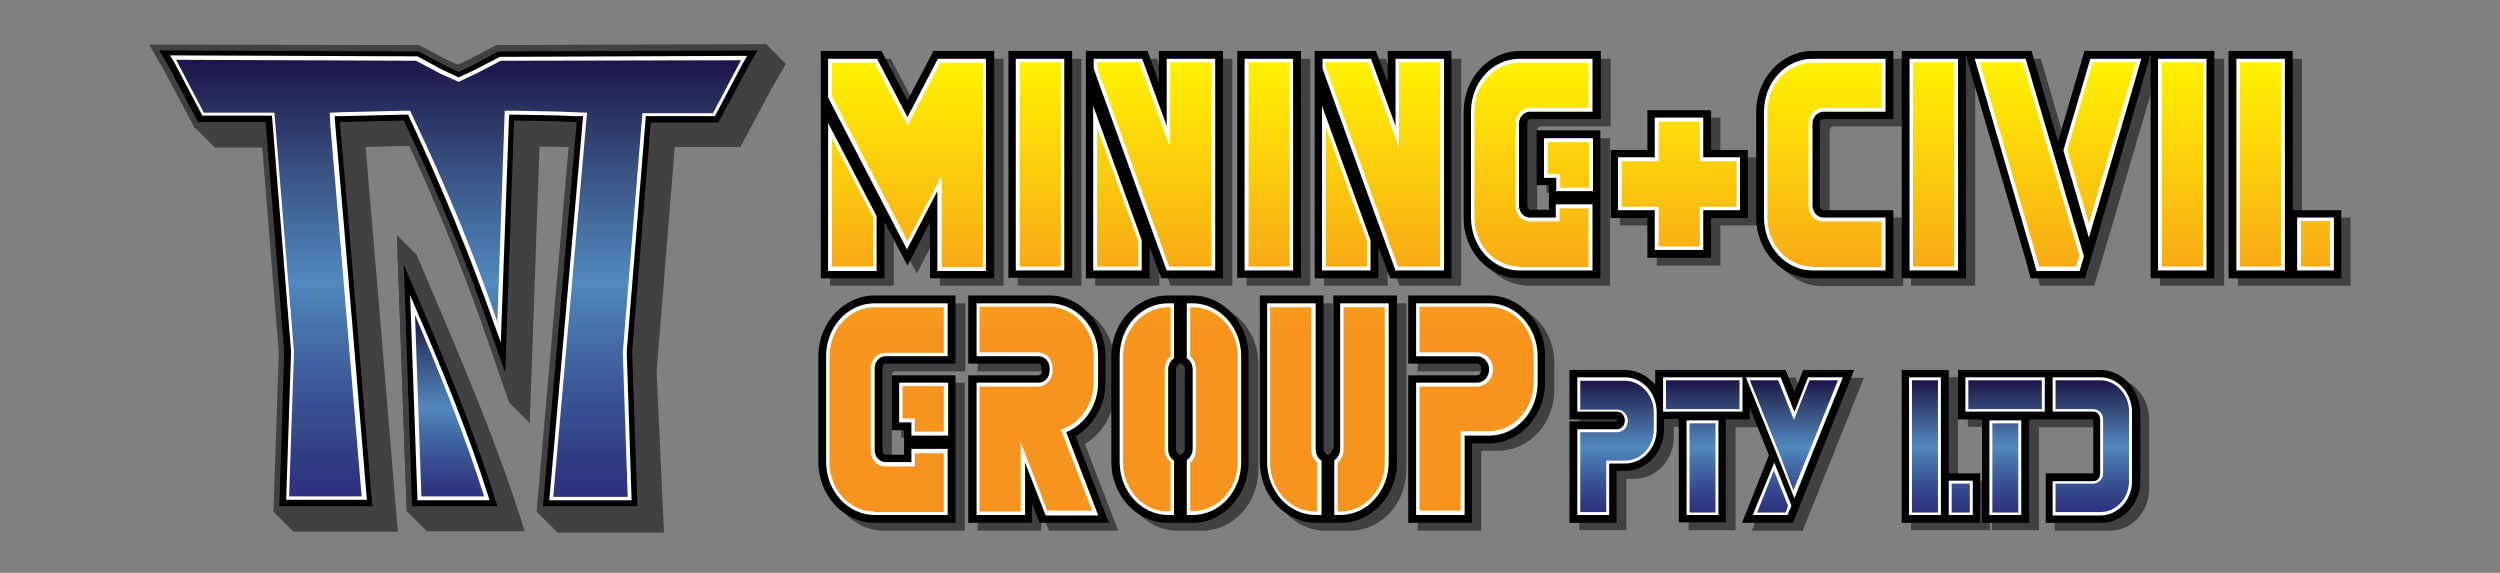 <?xml version="1.0" encoding="UTF-8"?> <!-- Generator: Adobe Illustrator 28.0.0, SVG Export Plug-In . SVG Version: 6.00 Build 0) --> <svg xmlns="http://www.w3.org/2000/svg" xmlns:xlink="http://www.w3.org/1999/xlink" version="1.1" id="Layer_1" x="0px" y="0px" viewBox="0 0 510.2 116.9" style="enable-background:new 0 0 510.2 116.9;" xml:space="preserve"><rect x="0" y="0" width="510.2" height="116.9" fill="#808080" stroke="none"/> <style type="text/css"> .st0{fill:#414042;} .st1{fill:#FFFFFF;} .st2{fill:url(#SVGID_1_);} .st3{fill:url(#SVGID_00000044896098532205251340000005092251402847273902_);} .st4{fill:url(#SVGID_00000086692184115282395950000016312811635116583040_);} .st5{fill:url(#SVGID_00000072967633978311652700000008924956834943129993_);} </style> <g> <path class="st0" d="M91.4,67l-6.5-15.3l0,0.3l-0.2-0.5l0,0.3l-0.2-0.5l0,0.3l-0.2-0.5l0,0.3l-0.2-0.5l0,0.3l-0.2-0.5l0,0.3 l-0.2-0.5l0,0.3l-0.2-0.5l0,0.3l-0.2-0.5l0,0.3l-0.2-0.5l0,0.3l-0.2-0.5l0,0.3l-0.2-0.5l0,0.3l-0.2-0.5l0,0.3l-0.2-0.5l0,0.3 L82.2,49l0,0.3L82,48.8l0,0.3l-0.2-0.5l0,0.3l-0.2-0.5l0,0.3l-0.2-0.5l0,0.3L81.2,48l0,0.3L81,47.8l2,56.6h0.2l0,0.2h0.2l0,0.2h0.2 l0,0.2h0.2l0,0.2h0.2l0,0.2h0.2l0,0.2h0.2l0,0.2h0.2l0,0.2h0.2l0,0.2h0.2l0,0.2h0.2l0,0.2h0.2l0,0.2h0.2l0,0.2h0.2l0,0.2h0.2l0,0.2 h0.2l0,0.2h0.2l0,0.2h0.2l0,0.2h0.2l0,0.2h0.2l0,0.2h20.1l-1.3-4C101.6,91.5,95.9,77.6,91.4,67z"></path> <path class="st0" d="M160.2,13l0.1-0.2l-0.3,0l0.1-0.2l-0.3,0l0.1-0.2l-0.3,0l0.1-0.2l-0.3,0l0.1-0.2l-0.3,0l0.1-0.2l-0.3,0 l0.1-0.2l-0.3,0l0.1-0.2l-0.3,0l0.1-0.2l-0.3,0l0.1-0.2l-0.3,0l0.1-0.2l-0.3,0l0.1-0.2l-0.3,0l0.1-0.2l-0.3,0l0.1-0.2l-0.3,0 l0.1-0.2l-0.3,0l0.1-0.2l-0.3,0l0.1-0.2l-0.3,0l0.1-0.2l-0.3,0l0.1-0.2l-0.3,0l0.1-0.2l-55.2,0.2l-5.5,2.9l-2.4,1.1l-2.4-1.1 l-5.5-2.9L30.5,9.1l2.9,5l6.4,12l0.1,0l0.1,0.2h0.1l0.1,0.2l0.1,0l0.1,0.2l0.1,0l0.1,0.2h0.1l0.1,0.2l0.1,0l0.1,0.2l0.1,0l0.1,0.2 l0.1,0l0.1,0.2l0.1,0l0.1,0.2h0.1l0.1,0.2l0.1,0l0.1,0.2l0.1,0l0.1,0.2h0.1l0.1,0.2l0.1,0l0.1,0.2l0.1,0l0.1,0.2h0.1l0.1,0.2l0.1,0 l0.1,0.2l0.1,0l0.1,0.2h0.1l0.1,0.2l0.1,0l0.1,0.2l9.9,0l3.4,41.9l-1.1,32.5H56l0,0.2h0.2l0,0.2h0.2l0,0.2h0.2l0,0.2h0.2l0,0.2H57 l0,0.2h0.2l0,0.2h0.2l0,0.2h0.2l0,0.2h0.2l0,0.2h0.2l0,0.2h0.2l0,0.2h0.2l0,0.2h0.2l0,0.2h0.2l0,0.2h0.2l0,0.2h0.2l0,0.2h0.2l0,0.2 h0.2l0,0.2h0.2l0,0.2h21.4l-0.3-3.4c-1.3-15.8-4.5-54.5-6.3-75.1c3-0.1,6-0.2,9-0.2c5.7,12.2,10.7,24.7,15.1,37.1l5.4,15.6l0-0.3 l0.2,0.5l0-0.3l0.2,0.5l0-0.3l0.2,0.5l0-0.3l0.2,0.5l0-0.3l0.2,0.5l0-0.3l0.2,0.5l0-0.3l0.2,0.5l0-0.3l0.2,0.5l0-0.3l0.2,0.5l0-0.3 l0.2,0.5l0-0.3l0.2,0.5l0-0.3l0.2,0.5l0-0.3l0.2,0.5l0-0.3l0.2,0.5l0-0.3l0.2,0.5l0-0.3l0.2,0.5l0-0.3l0.2,0.5l0-0.3l0.2,0.5l0-0.3 l0.2,0.5l0-0.3l0.2,0.5l2-56.6c2.1,0,4.1,0.1,6.2,0.1l-6.6,74.7h0.2l0,0.2h0.2l0,0.2h0.2l0,0.2h0.2l0,0.2h0.2l0,0.2h0.2l0,0.2h0.2 l0,0.2h0.2l0,0.2h0.2l0,0.2h0.2l0,0.2h0.2l0,0.2h0.2l0,0.2h0.2l0,0.2h0.2l0,0.2h0.2l0,0.2h0.2l0,0.2h0.2l0,0.2h0.2l0,0.2h0.2l0,0.2 h0.2l0,0.2h21.8L134,75.8l3.7-45.8l13.4,0l6.4-12l2.9-5L160.2,13z"></path> </g> <path class="st0" d="M109.5,104.5l6.9-78.5c-3.4-0.1-6.9-0.2-10.4-0.2l-2,56.6l-5.4-15.6c-4.8-13.7-10.5-27.5-16.9-41 c-3.7,0.1-7.4,0.1-11.1,0.2c1.8,20.6,5,59.3,6.3,75.1l0.3,3.4H55.8l1.1-32.5l-3.7-45.8l-13.4,0l-6.4-12l-2.9-5l55.2,0.2l5.5,2.9 l2.4,1.1l2.4-1.1l5.5-2.9l55.2-0.2l-2.9,5l-6.4,12l-13.4,0l-3.7,45.8l1.1,32.5H109.5z M83,104.5l-2-56.6l6.5,15.3 c4.5,10.6,10.2,24.5,14.2,37.3l1.3,4H83z"></path> <path d="M84.1,103.3L82.4,54l4.1,9.6C91,74.2,96.7,88,100.7,100.8l0.8,2.5H84.1z M130.1,103.3L129,71.9l3.8-46.9l13.8,0l6.1-11.4 l1.9-3.3l-52.9,0.2l-5.2,2.8l-2.9,1.4l-2.9-1.4l-5.3-2.8l-52.9-0.2l1.9,3.2l6,11.4l13.8,0l3.8,46.9L57,103.3H76l-0.2-2.1 c-1.3-16-4.6-55.5-6.4-75.9l0-0.4l0.4,0c4.1-0.1,8.3-0.2,12.4-0.3l0.2,0l0.1,0.2c6.5,13.7,12.3,27.7,17.2,41.6l3.4,9.7l1.8-51.5 l0.4,0c4,0.1,8,0.1,12,0.3l0.4,0l-6.9,78.4H130.1z"></path> <path class="st1" d="M99.6,101.1l0.3,1H85.2l-1.5-41.9l1.6,3.8C89.9,74.6,95.6,88.4,99.6,101.1z M102,11.6l-5,2.6l-3.4,1.6l-3.4-1.6 l-5-2.7l-50.5-0.2l0.9,1.5l5.7,10.8l14.2,0l3.9,48.1l-1,30.3h16.5l-0.1-0.8c-1.3-16-4.6-55.5-6.4-75.9l-0.1-1.6l1.6,0 c4.1-0.1,8.3-0.2,12.4-0.3l1,0l0.4,0.9C90.1,38,95.9,52.1,100.8,66l1.4,3.9l1.7-46.5l1.5,0c4,0.1,8,0.1,12,0.3l1.6,0l-6.9,78.4h16.8 l-1-30.3l3.9-48.1l14.1,0l5.7-10.8l0.9-1.5L102,11.6z"></path> <g> <linearGradient id="SVGID_1_" gradientUnits="userSpaceOnUse" x1="91.751" y1="101.362" x2="91.751" y2="64.346"> <stop offset="0" style="stop-color:#2E317E"></stop> <stop offset="7.470675e-02" style="stop-color:#303B84"></stop> <stop offset="0.221" style="stop-color:#395394"></stop> <stop offset="0.424" style="stop-color:#4A7AB2"></stop> <stop offset="0.489" style="stop-color:#5188BE"></stop> <stop offset="0.561" style="stop-color:#4B7AAE"></stop> <stop offset="0.701" style="stop-color:#3D5C8C"></stop> <stop offset="0.891" style="stop-color:#283160"></stop> <stop offset="1" style="stop-color:#1B154A"></stop> </linearGradient> <path class="st2" d="M84.7,64.3l1.3,37h12.8C95,89.2,89.8,76.3,84.7,64.3z"></path> <linearGradient id="SVGID_00000047764139097485500330000016925682988805493922_" gradientUnits="userSpaceOnUse" x1="93.547" y1="101.362" x2="93.547" y2="12.238"> <stop offset="0" style="stop-color:#2E317E"></stop> <stop offset="7.470675e-02" style="stop-color:#303B84"></stop> <stop offset="0.221" style="stop-color:#395394"></stop> <stop offset="0.424" style="stop-color:#4A7AB2"></stop> <stop offset="0.489" style="stop-color:#5188BE"></stop> <stop offset="0.561" style="stop-color:#4B7AAE"></stop> <stop offset="0.701" style="stop-color:#3D5C8C"></stop> <stop offset="0.891" style="stop-color:#283160"></stop> <stop offset="1" style="stop-color:#1B154A"></stop> </linearGradient> <path style="fill:url(#SVGID_00000047764139097485500330000016925682988805493922_);" d="M102.2,12.4l-4.8,2.5l-3.8,1.8L89.8,15 l-4.9-2.6l-49-0.2l0.2,0.3L41.6,23l14.4,0l4,48.8l-1,29.5h14.8c-1.4-16.2-4.6-55.5-6.4-75.9L67.3,23l2.5-0.1 c4.1-0.1,8.3-0.2,12.4-0.3l1.5,0l0.6,1.3c6.6,13.8,12.4,27.8,17.2,41.8l1.5-43.1l2.3,0c4,0.1,8,0.1,12,0.3l2.5,0.1l-6.9,78.4h15.2 l-1-29.5l4-48.8l14.4,0l5.5-10.4l0.2-0.4L102.2,12.4z"></path> </g> <g> <polygon class="st0" points="421.9,30.5 416.5,12 390,12 390,58.3 403.1,58.3 403.1,12.9 415.2,54.3 416.3,58.3 427.4,58.3 428.6,54.2 428.7,54 432.9,39.7 440.8,12.7 440.8,58.3 453.9,58.3 453.9,12 427.4,12 "></polygon> <polygon class="st0" points="236.6,51.9 238.9,58.3 251.5,58.3 251.5,12 238.4,12 238.4,18.4 236.1,12 223.5,12 223.5,58.3 236.6,58.3 "></polygon> <polygon class="st0" points="182.4,46.8 187.1,55.8 191.8,46.8 191.8,58.3 204.8,58.3 204.8,12 192.4,12 187.1,22.1 181.8,12 169.4,12 169.4,58.3 182.4,58.3 "></polygon> <path class="st0" d="M168.9,74.3v21.6c0,6.8,5.2,12.4,11.5,12.4h16.5V78.1h-13v11.2h2.5v5h-3.7c-0.4,0-0.7-0.4-0.7-0.9V76.7 c0-0.5,0.3-0.9,0.7-0.9h14.3V61.9h-16.5C174.1,61.9,168.9,67.4,168.9,74.3z"></path> <polygon class="st0" points="283.2,51.9 285.6,58.3 298.2,58.3 298.2,12 285.1,12 285.1,18.4 282.8,12 270.2,12 270.2,58.3 283.2,58.3 "></polygon> <rect x="254.4" y="12" class="st0" width="13" height="46.3"></rect> <polygon class="st0" points="338.1,54.2 351.1,54.2 351.1,46 358.6,46 358.6,32.1 351.1,32.1 351.1,24 338.1,24 338.1,32.1 330.6,32.1 330.6,46 338.1,46 "></polygon> <path class="st0" d="M312.1,58.3h16.5V28.2h-13v11.2h2.5v5h-3.7c-0.4,0-0.7-0.4-0.7-0.9V26.7c0-0.5,0.3-0.9,0.7-0.9h14.3V12h-16.5 c-6.3,0-11.5,5.5-11.5,12.4V46C300.6,52.8,305.7,58.3,312.1,58.3z"></path> <path class="st0" d="M227.5,79.7v-5.4c0-6.8-5.2-12.4-11.5-12.4h-16.5v13.9h14.3c0.4,0,0.7,0.4,0.7,0.9v0.6c0,0.5-0.3,0.9-0.7,0.9 h-14.3v30.1h13v-4l1.6,4h14.1l-6.8-17.7C225.1,88.4,227.5,84.2,227.5,79.7z"></path> <rect x="207.7" y="12" class="st0" width="13" height="46.3"></rect> <polygon class="st0" points="399.6,77 390,77 390,108.2 406.1,108.2 406.1,98.1 399.6,98.1 "></polygon> <path class="st0" d="M368.2,81.5l-1.8-4.5h-26.6v3.1c-1.5-1.9-3.7-3.1-6.2-3.1h-11.3v10.1h9.6c0,0,0.1,0.1,0.1,0.2 c0,0.1-0.1,0.2-0.1,0.2h-9.6v20.7h9.6V97.7h1.7c4.4,0,8-3.8,8-8.6v-2h3v21.1h9.6V87.2h4.9v-2.4l3.9,9.7l-5.5,13.8h10.4l1.3-3.2 l0.1-0.3l3.9-9.7l7.2-18H370L368.2,81.5z"></path> <path class="st0" d="M360.4,24.3V46c0,6.8,5.2,12.4,11.5,12.4h16.5V44.4h-14.3c-0.4,0-0.7-0.4-0.7-0.9V26.7c0-0.5,0.3-0.9,0.7-0.9 h14.3V12h-16.5C365.5,12,360.4,17.5,360.4,24.3z"></path> <polygon class="st0" points="469.8,44.4 469.8,12 456.7,12 456.7,58.3 479.7,58.3 479.7,44.4 "></polygon> <path class="st0" d="M430.6,77h-29v10.1h4.9v21.1h9.6V87.2H429c0,0,0,11,0,11h-9.7v10.1h11.3c4.4,0,8-3.8,8-8.6V85.6 C438.6,80.9,435,77,430.6,77z"></path> <path class="st0" d="M305.8,61.9h-16.5v13.9h14c0.5,0,0.9,0.5,0.9,1.2c0,0.6-0.4,1.2-0.9,1.2h-14v30.1h13V92h3.4 c6.3,0,11.5-5.5,11.5-12.4v-5.4C317.3,67.4,312.2,61.9,305.8,61.9z"></path> <path class="st0" d="M245.3,61.9h-5c-6.3,0-11.5,5.5-11.5,12.4v21.6c0,6.8,5.2,12.4,11.5,12.4h5c6.3,0,11.5-5.5,11.5-12.4V74.3 C256.8,67.4,251.6,61.9,245.3,61.9z M242.8,94.5l-0.4-0.3c-0.3-0.2-0.5-0.6-0.5-1V77c0-0.4,0.2-0.8,0.5-1l0.4-0.3l0.4,0.3 c0.3,0.2,0.5,0.6,0.5,1v16.2c0,0.4-0.2,0.8-0.5,1L242.8,94.5z"></path> <path class="st0" d="M273.8,93.2c0,0.4-0.2,0.8-0.5,1l-0.4,0.3l-0.4-0.3c-0.3-0.2-0.5-0.6-0.5-1V61.9h-13v34 c0,6.8,5.2,12.4,11.5,12.4h5c3.1,0,6-1.3,8.2-3.7c2.1-2.3,3.3-5.4,3.3-8.7v-34h-13V93.2z"></path> </g> <g> <polygon points="420,28.9 414.6,10.4 388.1,10.4 388.1,56.8 401.2,56.8 401.2,11.3 413.3,52.7 414.4,56.8 425.5,56.8 426.7,52.7 426.8,52.5 431,38.1 438.9,11.1 438.9,56.8 451.9,56.8 451.9,10.4 425.4,10.4 "></polygon> <polygon points="234.6,50.3 237,56.8 249.6,56.8 249.6,10.4 236.5,10.4 236.5,16.9 234.2,10.4 221.6,10.4 221.6,56.8 234.6,56.8 "></polygon> <polygon points="180.5,45.3 185.2,54.2 189.8,45.3 189.8,56.8 202.9,56.8 202.9,10.4 190.5,10.4 185.2,20.5 179.9,10.4 167.5,10.4 167.5,56.8 180.5,56.8 "></polygon> <path d="M167,72.7v21.6c0,6.8,5.2,12.4,11.5,12.4H195V76.6h-13v11.2h2.5v5h-3.7c-0.4,0-0.7-0.4-0.7-0.9V75.1c0-0.5,0.3-0.9,0.7-0.9 H195V60.3h-16.5C172.2,60.3,167,65.9,167,72.7z"></path> <polygon points="281.3,50.3 283.7,56.8 296.2,56.8 296.2,10.4 283.2,10.4 283.2,16.9 280.8,10.4 268.3,10.4 268.3,56.8 281.3,56.8 "></polygon> <rect x="252.5" y="10.4" width="13" height="46.3"></rect> <polygon points="336.2,52.6 349.2,52.6 349.2,44.5 356.7,44.5 356.7,30.6 349.2,30.6 349.2,22.5 336.2,22.5 336.2,30.6 328.7,30.6 328.7,44.5 336.2,44.5 "></polygon> <path d="M310.1,56.8h16.5V26.6h-13v11.2h2.5v5h-3.7c-0.4,0-0.7-0.4-0.7-0.9V25.2c0-0.5,0.3-0.9,0.7-0.9h14.3V10.4h-16.5 c-6.3,0-11.5,5.5-11.5,12.4v21.6C298.6,51.2,303.8,56.8,310.1,56.8z"></path> <path d="M225.6,78.1v-5.4c0-6.8-5.2-12.4-11.5-12.4h-16.5v13.9h14.3c0.4,0,0.7,0.4,0.7,0.9v0.6c0,0.5-0.3,0.9-0.7,0.9h-14.3v30.1 h13v-4l1.6,4h14.1L219.5,89C223.2,86.9,225.6,82.7,225.6,78.1z"></path> <rect x="205.8" y="10.4" width="13" height="46.3"></rect> <polygon points="397.7,75.5 388.1,75.5 388.1,106.7 404.1,106.7 404.1,96.6 397.7,96.6 "></polygon> <path d="M366.2,80l-1.8-4.5h-26.6v3.1c-1.5-1.9-3.7-3.1-6.2-3.1h-11.3v10.1h9.6c0,0,0.1,0.1,0.1,0.2c0,0.1-0.1,0.2-0.1,0.2h-9.6 v20.7h9.6V96.1h1.7c4.4,0,8-3.8,8-8.6v-2h3v21.1h9.6V85.6h4.9v-2.4l3.9,9.7l-5.5,13.8h10.4l1.3-3.2l0.1-0.3l3.9-9.7l7.2-18H368 L366.2,80z"></path> <path d="M358.4,22.8v21.6c0,6.8,5.2,12.4,11.5,12.4h16.5V42.9h-14.3c-0.4,0-0.7-0.4-0.7-0.9V25.2c0-0.5,0.3-0.9,0.7-0.9h14.3V10.4 h-16.5C363.6,10.4,358.4,16,358.4,22.8z"></path> <polygon points="467.9,42.9 467.9,10.4 454.8,10.4 454.8,56.8 477.8,56.8 477.8,42.9 "></polygon> <path d="M428.6,75.5h-29v10.1h4.9v21.1h9.6V85.6h13.1c0,0,0,11,0,11h-9.7v10.1h11.3c4.4,0,8-3.8,8-8.6V84.1 C436.6,79.3,433,75.5,428.6,75.5z"></path> <path d="M303.9,60.3h-16.5v13.9h14c0.5,0,0.9,0.5,0.9,1.2c0,0.6-0.4,1.2-0.9,1.2h-14v30.1h13V90.5h3.4c6.3,0,11.5-5.5,11.5-12.4 v-5.4C315.4,65.9,310.2,60.3,303.9,60.3z"></path> <path d="M243.3,60.3h-5c-6.3,0-11.5,5.5-11.5,12.4v21.6c0,6.8,5.2,12.4,11.5,12.4h5c6.3,0,11.5-5.5,11.5-12.4V72.7 C254.8,65.9,249.7,60.3,243.3,60.3z M240.9,92.9l-0.4-0.3c-0.3-0.2-0.5-0.6-0.5-1V75.4c0-0.4,0.2-0.8,0.5-1l0.4-0.3l0.4,0.3 c0.3,0.2,0.5,0.6,0.5,1v16.2c0,0.4-0.2,0.8-0.5,1L240.9,92.9z"></path> <path d="M271.9,91.6c0,0.4-0.2,0.8-0.5,1l-0.4,0.3l-0.4-0.3c-0.3-0.2-0.5-0.6-0.5-1V60.3h-13v34c0,6.8,5.2,12.4,11.5,12.4h5 c3.1,0,6-1.3,8.2-3.7c2.1-2.3,3.3-5.4,3.3-8.7v-34h-13V91.6z"></path> </g> <path class="st1" d="M201.3,12h-9.9l-6.2,11.9L179,12H169v7.9l9.9,19.1l6.2,11.9l6.2-11.9v16.3h9.9V12z M169,25.1v30.2h9.9V44.1 L169,25.1z M207.3,55.2h9.9V12h-9.9V55.2z M248,12h-9.9v13.7l-5-13.7h-9.9v2l9.9,27.5l5,13.7h9.9V12z M223.1,21.6v33.6h9.9v-6.2 L223.1,21.6z M254,55.2h9.9V12H254V55.2z M294.7,12h-9.9v13.7l-5-13.7h-9.9v2l9.9,27.5l5,13.7h9.9V12z M269.8,21.6v33.6h9.9v-6.2 L269.8,21.6z M325,12h-14.9c-5.5,0-9.9,4.8-9.9,10.8v21.6c0,6,4.5,10.8,9.9,10.8H325V41.7h-7.5v2.7h-5.3c-1.2,0-2.2-1.1-2.2-2.4 V25.2c0-1.3,1-2.4,2.2-2.4H325V12z M315.1,28.2v8.1h2.5V39h7.5V28.2H315.1z M355.1,32.1h-7.5V24h-9.9v8.1h-7.5v10.8h7.5v8.1h9.9 v-8.1h7.5V32.1z M369.9,25.2c0-1.3,1-2.4,2.2-2.4h12.7V12h-14.9c-5.5,0-9.9,4.8-9.9,10.8v21.6c0,6,4.5,10.8,9.9,10.8h14.9V44.4 h-12.7c-1.2,0-2.2-1.1-2.2-2.4V25.2z M389.7,55.2h9.9V12h-9.9V55.2z M420,34.4L413.4,12H403l11.8,40.4l0.8,2.9h8.8l0.9-3v0L420,34.4 z M437,12h-10.4l-5.5,18.7l5.2,17.8l3.2-10.8L437,12z M440.4,55.2h9.9V12h-9.9V55.2z M456.4,12v43.2h9.9V12H456.4z M468.8,55.2h7.5 V44.4h-7.5V55.2z M193.4,61.9h-14.9c-5.5,0-9.9,4.8-9.9,10.8v21.6c0,6,4.5,10.8,9.9,10.8h14.9V91.6H186v2.7h-5.3 c-1.2,0-2.2-1.1-2.2-2.4V75.1c0-1.3,1-2.4,2.2-2.4h12.7V61.9z M183.5,78.1v8.1h2.5v2.7h7.5V78.1H183.5z M224.1,105.1l-6.5-16.9l0,0 c3.9-1.6,6.5-5.6,6.5-10.1v-5.4c0-6-4.5-10.8-9.9-10.8h-14.9v10.8h12.7c1.2,0,2.2,1.1,2.2,2.4v0.6c0,1.3-1,2.4-2.2,2.4h-12.7v27h9.9 V94.4l4.2,10.8H224.1z M238.4,61.9c-5.5,0-9.9,4.8-9.9,10.8v21.6c0,6,4.5,10.8,9.9,10.8h1.2V94c-0.8-0.5-1.2-1.4-1.2-2.3V75.4 c0-1,0.5-1.8,1.2-2.3V61.9H238.4z M253.3,72.7c0-6-4.5-10.8-9.9-10.8h-1.2v11.2c0.8,0.5,1.2,1.4,1.2,2.3v16.2c0,1-0.5,1.8-1.2,2.3 v11.2h1.2c5.5,0,9.9-4.8,9.9-10.8V72.7z M269.7,94c-0.8-0.5-1.2-1.4-1.2-2.3V61.9h-9.9v32.4c0,6,4.5,10.8,9.9,10.8h1.2V94z M283.4,61.9h-9.9v29.7c0,1-0.5,1.9-1.2,2.3v11.2h1.2c2.6,0,5.2-1.1,7-3.2c1.9-2,2.9-4.8,2.9-7.6V61.9z M313.8,72.7 c0-6-4.5-10.8-9.9-10.8H289v10.8h12.4c1.4,0,2.5,1.2,2.5,2.7s-1.1,2.7-2.5,2.7H289v27h9.9V88.9h5c5.5,0,9.9-4.8,9.9-10.8V72.7z"></path> <path class="st1" d="M338.1,84.1v3.5c0,3.9-2.9,7-6.5,7h-3.2v10.5h-6.5V87.6h8.1c0.9,0,1.6-0.8,1.6-1.8c0-1-0.7-1.8-1.6-1.8h-8.1v-7 h9.7C335.2,77,338.1,80.2,338.1,84.1z M355.6,77v7h-16.2v-7H355.6z M344.2,105.1V85.8h6.5v19.3H344.2z M376.1,77l-6.4,15.9l-3.5,8.8 l-3.5-8.8L356.3,77h7.1l2.8,7.1l2.8-7.1H376.1z M362.1,94.4l3.5,8.8l-0.8,1.9h-7.1L362.1,94.4z M389.6,77h6.5v28.1h-6.5V77z M397.7,105.1v-7h4.9v7H397.7z M417.3,77v7h-16.2v-7H417.3z M406,105.1V85.8h6.5v19.3H406z M435.1,84.1v14.1c0,3.9-2.9,7-6.5,7h-9.7 v-7h8.3c0.8,0,1.4-0.7,1.4-1.6V85.6c0-0.9-0.6-1.6-1.4-1.6h-8.3v-7h9.7C432.2,77,435.1,80.2,435.1,84.1z"></path> <linearGradient id="SVGID_00000091004228355092480710000006441784694405634696_" gradientUnits="userSpaceOnUse" x1="322.403" y1="104.366" x2="322.403" y2="12.741"> <stop offset="0.402" style="stop-color:#F7941D"></stop> <stop offset="1" style="stop-color:#FFF200"></stop> </linearGradient> <path style="fill:url(#SVGID_00000091004228355092480710000006441784694405634696_);" d="M289.7,104.4V78.9h11.7 c1.8,0,3.3-1.6,3.3-3.5c0-1.9-1.5-3.5-3.3-3.5h-11.7v-9.3h14.1c5.1,0,9.2,4.5,9.2,10v5.4c0,5.5-4.1,10-9.2,10h-5.7v16.2H289.7z M273,104.4v-10c0.8-0.6,1.2-1.7,1.2-2.7v-29h8.4v31.7c0,2.7-1,5.3-2.7,7.1c-1.7,1.9-4,2.9-6.5,2.9C273.4,104.4,273,104.4,273,104.4 z M268.4,104.4c-5.1,0-9.2-4.5-9.2-10V62.7h8.4v29c0,1.1,0.5,2.1,1.2,2.7v10H268.4z M242.9,104.4v-10c0.8-0.6,1.2-1.7,1.2-2.7V75.4 c0-1.1-0.5-2.1-1.2-2.7v-10h0.5c5.1,0,9.2,4.5,9.2,10v21.6c0,5.5-4.1,10-9.2,10H242.9z M238.4,104.4c-5.1,0-9.2-4.5-9.2-10V72.7 c0-5.5,4.1-10,9.2-10h0.5v10c-0.8,0.6-1.2,1.7-1.2,2.7v16.2c0,1.1,0.5,2.1,1.2,2.7v10H238.4z M213.8,104.4l-5.5-14.2v14.2h-8.4V78.9 h11.9c1.6,0,3-1.4,3-3.2v-0.6c0-1.8-1.3-3.2-3-3.2h-11.9v-9.3h14.1c5.1,0,9.2,4.5,9.2,10v5.4c0,4.2-2.4,8-6,9.4l-0.7,0.3l0.3,0.7 l6.1,15.8H213.8z M178.5,104.4c-5.1,0-9.2-4.5-9.2-10V72.7c0-5.5,4.1-10,9.2-10h14.1v9.3h-11.9c-1.6,0-3,1.4-3,3.2v16.8 c0,1.8,1.3,3.2,3,3.2h6v-2.7h5.9v12H178.5z M186.7,88.1v-2.7h-2.5v-6.6h8.4v9.3H186.7z M469.6,54.4v-9.3h5.9v9.3H469.6z M457.1,54.4 V12.7h8.4v41.7H457.1z M441.2,54.4V12.7h8.4v41.7H441.2z M416.2,54.4l-0.7-2.3L404,12.7h8.8l6.4,21.9l5.2,17.6l-0.7,2.2H416.2z M390.4,54.4V12.7h8.4v41.7H390.4z M369.9,54.4c-5.1,0-9.2-4.5-9.2-10V22.8c0-5.5,4.1-10,9.2-10h14.1V22h-11.9c-1.6,0-3,1.4-3,3.2 V42c0,1.8,1.3,3.2,3,3.2h11.9v9.3H369.9z M310.1,54.4c-5.1,0-9.2-4.5-9.2-10V22.8c0-5.5,4.1-10,9.2-10h14.1V22h-11.9 c-1.6,0-3,1.4-3,3.2V42c0,1.8,1.3,3.2,3,3.2h6v-2.7h5.9v12H310.1z M285.3,54.4l-4.8-13.2l-9.9-27.4v-1.1h8.6l6.3,17.4V12.7h8.4v41.7 H285.3z M270.6,54.4V26l8.4,23.2v5.2H270.6z M254.8,54.4V12.7h8.4v41.7H254.8z M238.6,54.4l-4.8-13.2l-9.9-27.4v-1.1h8.6l6.3,17.4 V12.7h8.4v41.7H238.6z M223.9,54.4V26l8.4,23.2v5.2H223.9z M208.1,54.4V12.7h8.4v41.7H208.1z M192.2,54.4V35.8l-7,13.4l-5.5-10.6 l-9.9-18.9v-6.9h8.7l6.7,12.8l6.7-12.8h8.7v41.7H192.2z M169.8,54.4V28.2l8.4,16.1v10.1H169.8z M338.5,50.3v-8.1H331v-9.3h7.5v-8.1 h8.4v8.1h7.5v9.3h-7.5v8.1H338.5z M421.9,30.6l5.2-17.9h8.8l-7.2,24.7l-2.4,8.2L421.9,30.6z M318.4,38.2v-2.7h-2.5V29h8.4v9.3H318.4 z"></path> <linearGradient id="SVGID_00000059308501154527211900000016263312839807109018_" gradientUnits="userSpaceOnUse" x1="378.512" y1="104.559" x2="378.512" y2="77.609"> <stop offset="0" style="stop-color:#2E317E"></stop> <stop offset="7.470675e-02" style="stop-color:#303B84"></stop> <stop offset="0.221" style="stop-color:#395394"></stop> <stop offset="0.424" style="stop-color:#4A7AB2"></stop> <stop offset="0.489" style="stop-color:#5188BE"></stop> <stop offset="0.561" style="stop-color:#4B7AAE"></stop> <stop offset="0.701" style="stop-color:#3D5C8C"></stop> <stop offset="0.891" style="stop-color:#283160"></stop> <stop offset="1" style="stop-color:#1B154A"></stop> </linearGradient> <path style="fill:url(#SVGID_00000059308501154527211900000016263312839807109018_);" d="M419.5,104.6v-5.9h7.7c1.1,0,2-1,2-2.1 V85.6c0-1.2-0.9-2.1-2-2.1h-7.7v-5.9h9.1c3.2,0,5.9,2.9,5.9,6.4v14.1c0,3.6-2.6,6.4-5.9,6.4H419.5z M406.6,104.6V86.4h5.3v18.2 H406.6z M398.3,104.6v-5.9h3.7v5.9H398.3z M390.2,104.6v-27h5.3v27H390.2z M358.6,104.6l3.4-8.6l2.9,7.2l-0.5,1.4H358.6z M344.8,104.6V86.4h5.3v18.2H344.8z M322.5,104.6V88.2h7.5c1.2,0,2.2-1,2.2-2.3c0-1.3-1-2.3-2.2-2.3h-7.5v-5.9h9.1 c3.2,0,5.9,2.9,5.9,6.4v3.5c0,3.6-2.6,6.4-5.9,6.4h-3.8v10.5H322.5z M363.2,92.7l-6.1-15.1h5.8l3.2,8.1l3.2-8.1h5.8l-6.1,15.1 l-3,7.4L363.2,92.7z M401.7,83.5v-5.9h15v5.9H401.7z M340,83.5v-5.9h15v5.9H340z"></path> </svg> 